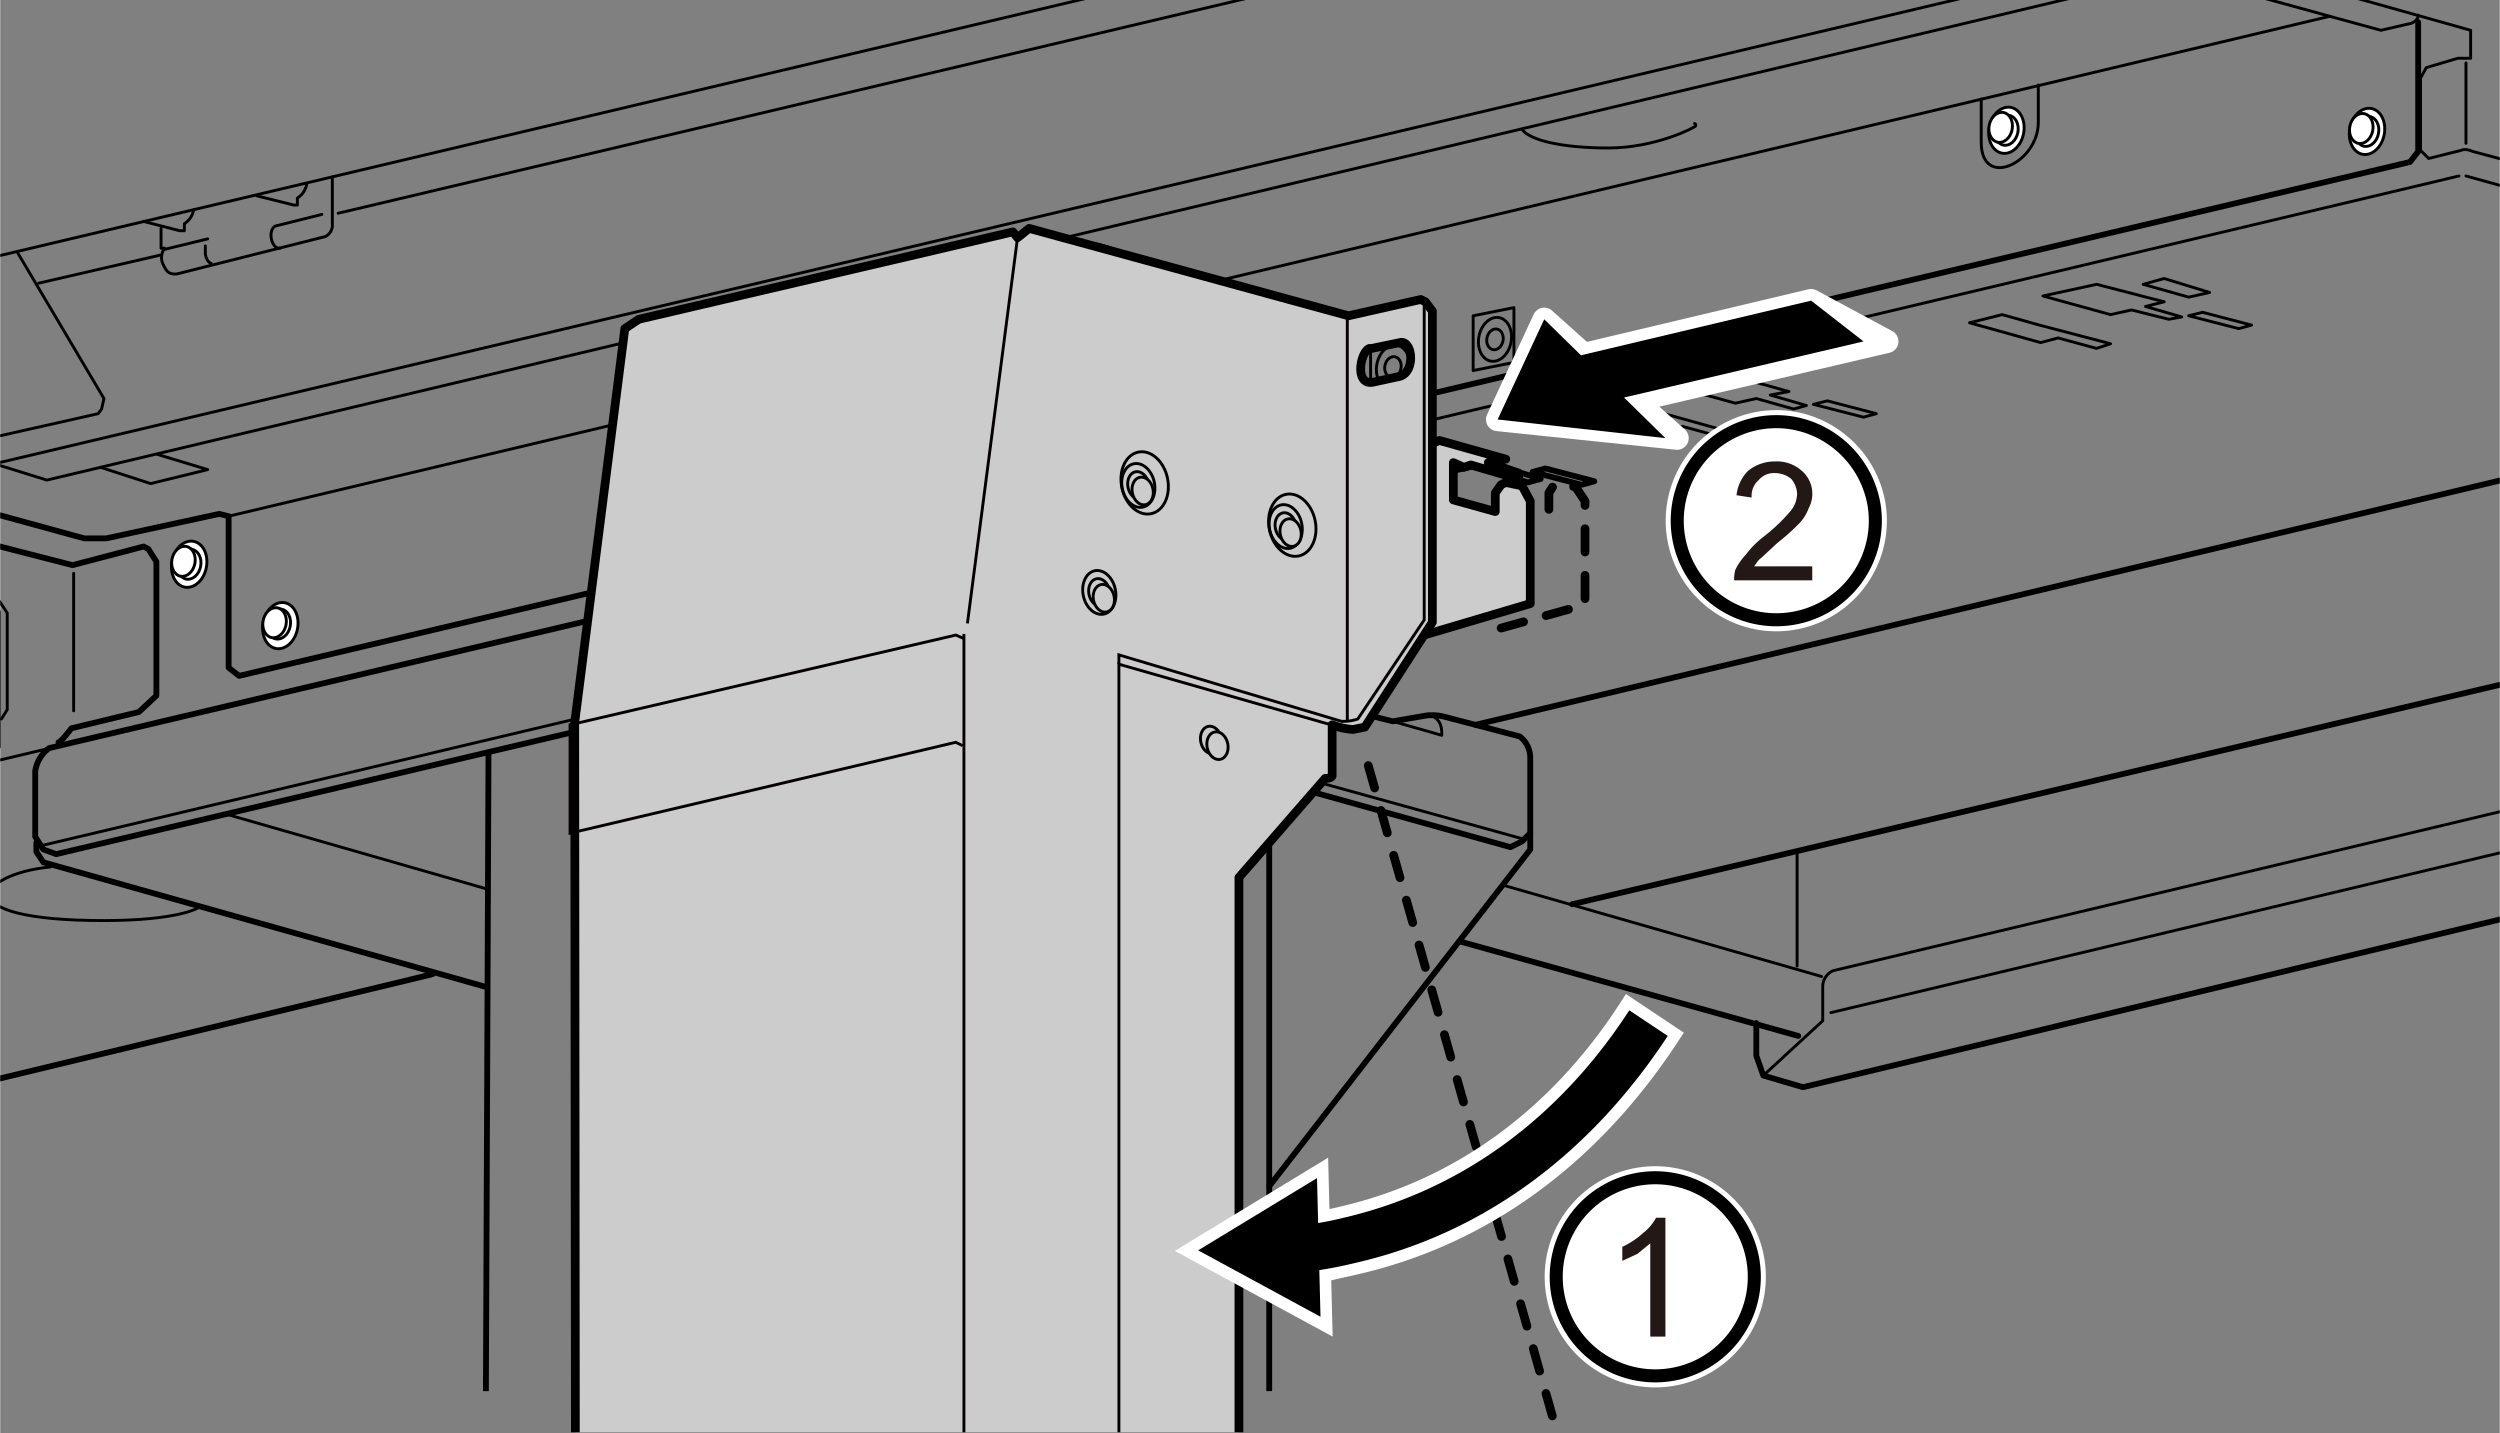 <svg xmlns="http://www.w3.org/2000/svg" xmlns:xlink="http://www.w3.org/1999/xlink" width="75.7mm" height="43.4mm" viewBox="0 0 214.5 123"><rect x="0" y="0" width="214.5" height="123" fill="#808080" stroke="none"/><defs><style>.cls-1,.cls-10,.cls-14,.cls-4,.cls-5,.cls-9{fill:none;}.cls-2{clip-path:url(#clip-path);}.cls-15,.cls-3,.cls-7{fill:#fff;}.cls-11,.cls-15,.cls-3,.cls-4,.cls-5,.cls-6,.cls-7,.cls-9{stroke:#000;}.cls-11,.cls-12,.cls-13,.cls-3,.cls-4,.cls-5,.cls-6,.cls-7,.cls-9{stroke-linecap:round;}.cls-11,.cls-13,.cls-3,.cls-4,.cls-5,.cls-6,.cls-7,.cls-9{stroke-linejoin:round;}.cls-10,.cls-11,.cls-3,.cls-5{stroke-width:0.25px;}.cls-4,.cls-7{stroke-width:0.5px;}.cls-11,.cls-6{fill:#ccc;}.cls-6,.cls-9{stroke-width:0.75px;}.cls-8{clip-path:url(#clip-path-2);}.cls-9{stroke-dasharray:2;}.cls-10{stroke:#040000;}.cls-10,.cls-12{stroke-miterlimit:10;}.cls-12,.cls-13,.cls-14{stroke:#fff;}.cls-12,.cls-13{stroke-width:2px;}.cls-14{stroke-width:1.98px;}.cls-15{stroke-width:1.12px;}.cls-16{fill:#231815;}</style><clipPath id="clip-path"><rect class="cls-1" width="214.5" height="119.38"/></clipPath><clipPath id="clip-path-2"><rect class="cls-1" x="26.2" y="14.7" width="142.5" height="108.21"/></clipPath></defs><g id="レイヤー_2" data-name="レイヤー 2"><g class="cls-2"><path class="cls-3" d="M85.6,21.8V23c0,.2.5.4,1.1.4s1.2-.2,1.2-.4V21.3Z"/><path class="cls-3" d="M90.9,20.5v1.2c0,.3.5.4,1.2.4s1.1-.1,1.1-.4v-.9Z"/><polyline class="cls-4" points="207.5 1.9 207.5 13 206.8 13.9 20.5 58 19.6 57.3 19.6 44.3 18.8 44.1 9.1 46.2 7.2 46.2 -4.1 43.1"/><path class="cls-5" d="M186.4-4.6,212,2.6V5h-1.1l-2.7.8-.5.9v6.2l.7.7,2.8-.7s.3-.2,1,.1l12.3,3.3"/><line class="cls-5" x1="211.6" y1="5.4" x2="211.6" y2="12.3"/><line class="cls-5" x1="211.6" y1="15.1" x2="224.9" y2="18.8"/><line class="cls-5" x1="211" y1="15.1" x2="-1.2" y2="65.5"/><path class="cls-4" d="M108.9,157.8v-56l22.4-28.9V65a2.3,2.3,0,0,0-.9-1.8l-6.5-1.7a4.3,4.3,0,0,0-1.5-.1l-2.9.5-1.6-.4v-.7a1.3,1.3,0,0,0-.9-1.2L84.9,50.7a2.5,2.5,0,0,0-1.3,0l-2.3.5,4,1.6-6-1.9v-.7a2.2,2.2,0,0,0-.5-1.1L74,47.7,4.2,64.2a3,3,0,0,0-1.2,2v5.6l.7,1.1,1.1.4,67.8-16,1-1.2V49.3"/><path class="cls-5" d="M3.4,72.6,71.3,56.5l.9-1.1V49.9a2.5,2.5,0,0,1,1.2-2.2,1.6,1.6,0,0,1,1.3,1.6v6.2l1.1,1.3L130.7,72"/><polyline class="cls-4" points="73.6 56.1 74.7 57.4 129.6 72.7 130.6 72.2 131.3 71.5"/><polyline class="cls-4" points="3.1 72.3 3.1 73.1 3.7 74 41.7 84.7"/><line class="cls-5" x1="19.5" y1="69.9" x2="41.8" y2="76.3"/><line class="cls-4" x1="41.9" y1="64.6" x2="41.5" y2="163.2"/><line class="cls-5" x1="68" y1="59.6" x2="68" y2="168.6"/><line class="cls-5" x1="68.8" y1="58.4" x2="108.7" y2="70.3"/><line class="cls-4" x1="108.9" y1="101.8" x2="108.9" y2="70.3"/><path class="cls-5" d="M119.5,61.9l4.2,1.2s.2-1.7-1.3-1.7"/><line class="cls-4" x1="126.6" y1="62.2" x2="224.3" y2="38.9"/><line class="cls-4" x1="134.9" y1="77.6" x2="224.5" y2="56.4"/><line class="cls-5" x1="129.1" y1="76" x2="156.3" y2="83.8"/><line class="cls-4" x1="125.3" y1="80.8" x2="154.3" y2="88.9"/><polyline class="cls-4" points="150.7 87.8 150.7 90.6 151.3 92.3 154.7 93.3 224.5 76.5"/><path class="cls-5" d="M151.3,92.3l5.1-4.7v-3a1.5,1.5,0,0,1,.9-1.3l67.1-16"/><line class="cls-5" x1="157.1" y1="86.9" x2="224.5" y2="70.8"/><line class="cls-5" x1="154.2" y1="82.9" x2="154.2" y2="73.1"/><path class="cls-4" d="M-.8,44.4v2.3l7,1.8,6.1-1.6.4.2.7,1.1V59.7l-1.5,1.4L6.1,62.5S5.3,63.6,5,63.7"/><line class="cls-5" x1="6.3" y1="61" x2="6.3" y2="49.2"/><path class="cls-5" d="M.1,61.7l.5-.8V52.6l-1-1.5-23.4-6.6-1,.9v5.4l.6,1.1,2.8.8.7,1.2V55a2.1,2.1,0,0,1-.5,1.4l.7.4"/><polyline class="cls-4" points="-41.9 45.4 -31.3 54.8 -20 57.6 -20 52.5 -23.6 51.6 -24.2 50.4 -24.2 46.2 -23.6 45.6 -8 49.8 -6.8 51.9 -5.6 50.5 -0.8 51.6 -0.2 52.5 -0.2 64.1 -34.3 111.8"/><line class="cls-4" x1="-24.3" y1="98.4" x2="37.1" y2="83.6"/><path class="cls-5" d="M4.3,74.4C-1.9,75-4.8,79,8.9,79c6.4,0,8.1-1.1,8.1-1.1"/><line class="cls-5" x1="19.6" y1="44.3" x2="199.9" y2="1.4"/><path class="cls-5" d="M181.7-3.6l22.6,6.2,2.6-.6s.6-.2.6-.7"/><polyline class="cls-5" points="186.1 -2.4 185.4 -2 4 41.2 -0.5 39.8 -1.5 37.8"/><line class="cls-5" x1="-0.5" y1="39.8" x2="181.2" y2="-3.2"/><polyline class="cls-5" points="8.6 40.1 12.9 41.5 17.8 40.3 13.5 39"/><path class="cls-5" d="M-13-4.4V19.8a2.5,2.5,0,0,0,.3,1.2l10,17L8.4,35.5l.3-.4.2-.9L1.5,21.7"/><path class="cls-5" d="M-9.2-4.6l4.8,26.9a.8.8,0,0,0,.7.5L111.6-4.5"/><line class="cls-5" x1="3.3" y1="24.3" x2="13.7" y2="21.9"/><path class="cls-5" d="M12.3,19l3.1.8h.4v-.6a1.8,1.8,0,0,0,.8-1.2"/><path class="cls-5" d="M22,16.8l3.2.8h.3V17a1.8,1.8,0,0,0,.8-1.2"/><path class="cls-5" d="M13.8,19.6v1.7h.3a1.4,1.4,0,0,0-.2,1.2c.3.7.5,1.1,1.3,1l12.7-3.2a1.1,1.1,0,0,0,.6-1.1V15.2"/><path class="cls-5" d="M27.6,18.4l-4,1c-.7.4-.3,2,.4,1.9"/><line class="cls-5" x1="14.1" y1="21.4" x2="17.8" y2="20.5"/><path class="cls-5" d="M17.6,21.1v.7s.1.7.5.8"/><line class="cls-5" x1="29" y1="18.3" x2="125.8" y2="-4.6"/><path class="cls-6" d="M60.4,26.3l10.9-2.6,1.5.5v1.1l-.9,1.5v2l-9.1,2.3-1.6-.5v-2l-.9-.9Z"/><line class="cls-5" x1="61.2" y1="28.6" x2="61.2" y2="26.3"/><polyline class="cls-5" points="70.1 24 70.1 28.3 71.9 28.8"/><polyline class="cls-5" points="61.2 30.6 65 29.7 64.7 29.5 64.7 28.7 66 28.4 66.4 28.5 66.4 29.2"/><line class="cls-5" x1="66.5" y1="29.2" x2="70.1" y2="28.3"/><path d="M63,30.8h-.5c-.1,0-.2,0-.2-.1a.2.2,0,0,1,.2-.2H63a.2.2,0,0,1,.2.2C63.2,30.8,63.1,30.8,63,30.8Z"/><path d="M63.8,30.6h-.4c-.1,0-.2,0-.2-.2H64C64,30.6,63.9,30.6,63.8,30.6Z"/><path d="M64.7,30.4h-.5a.2.2,0,0,1-.2-.2h.8C64.8,30.3,64.8,30.4,64.7,30.4Z"/><path d="M65.5,30.2H65a.2.2,0,0,1,0-.4h.5a.2.2,0,0,1,0,.4Z"/><path d="M66.3,30h-.4c-.2,0-.2-.1-.2-.2s0-.2.2-.2h.4a.2.2,0,1,1,0,.4Z"/><path d="M67.1,29.8h-.4a.2.2,0,0,1,0-.4h.4a.2.2,0,1,1,0,.4Z"/><path d="M68,29.6h-.5a.2.2,0,0,1-.2-.2l.2-.2H68l.2.2A.2.2,0,0,1,68,29.6Z"/><path d="M68.8,29.3h-.5c-.1,0-.1,0-.1-.1s0-.2.1-.2h.5a.2.2,0,0,1,.2.2C69,29.3,68.9,29.3,68.8,29.3Z"/><path d="M69.6,29.1h-.4a.2.2,0,0,1-.2-.2h.8A.2.2,0,0,1,69.6,29.1Z"/><path d="M70.5,28.9H70a.2.2,0,0,1-.2-.2l.2-.2h.5l.2.2A.2.2,0,0,1,70.5,28.9Z"/><polyline class="cls-5" points="64.8 29.4 66 29.1 66.5 29.2"/><polyline class="cls-5" points="71.9 26.7 71.6 27.1 70.4 26.7 70.4 25.8 70.8 25.4 70.8 24.2 70.5 24.3 70.5 24"/><polyline class="cls-5" points="70.4 26.7 71.4 25.1 71.4 23.8"/><line class="cls-5" x1="71.4" y1="25.1" x2="72.7" y2="25.4"/><path class="cls-5" d="M145.4,10.6c.1,0,.1.1.1.2s-3.4,1.9-7.5,1.9-6.8-.7-7.4-1.6"/><path class="cls-5" d="M96.7,22.2v.2c0,1.1-3.4,1.9-7.5,1.9s-6.8-.7-7.4-1.6"/><path class="cls-5" d="M90.9,20.5c3.1.2,5.4.9,5.8,1.7"/><path class="cls-5" d="M96.6,22.2c-.5.9-3.6,1.6-7.4,1.6a17.4,17.4,0,0,1-6.9-1.1"/><ellipse class="cls-5" cx="92.1" cy="21.7" rx="1.2" ry="0.4"/><path class="cls-3" d="M92.9,21.8c0-.2-.4-.3-.8-.3s-.9.1-.9.3v3.8c0,.2.4.4.9.4s.8-.2.8-.4Z"/><ellipse class="cls-5" cx="92.1" cy="25.6" rx="0.8" ry="0.3"/><ellipse class="cls-5" cx="86.7" cy="23" rx="1.2" ry="0.4"/><path class="cls-3" d="M87.6,23.1c0-.2-.4-.3-.9-.3s-.8.1-.8.3v3.8c0,.2.4.3.8.3s.9-.1.9-.3Z"/><ellipse class="cls-5" cx="86.7" cy="26.9" rx="0.8" ry="0.3"/><ellipse class="cls-3" cx="172.3" cy="11.2" rx="2" ry="1.5" transform="translate(128 178.1) rotate(-78.9)"/><ellipse class="cls-3" cx="172.3" cy="11.2" rx="1.3" ry="1" transform="translate(128 178.1) rotate(-78.9)"/><ellipse class="cls-3" cx="171.8" cy="11" rx="1.3" ry="1" transform="translate(127.8 177.4) rotate(-78.9)"/><ellipse class="cls-3" cx="203.2" cy="11.3" rx="2" ry="1.5" transform="translate(152.9 208.5) rotate(-78.9)"/><ellipse class="cls-3" cx="203.2" cy="11.3" rx="1.3" ry="1" transform="translate(152.9 208.5) rotate(-78.9)"/><ellipse class="cls-3" cx="202.7" cy="11.1" rx="1.3" ry="1" transform="translate(152.7 207.8) rotate(-78.9)"/><path class="cls-5" d="M170,8.5v3.7c0,4.1,4.9,1.8,4.9-1.7V7.3"/><ellipse class="cls-3" cx="93.7" cy="29.9" rx="2" ry="1.5" transform="translate(46.3 116.1) rotate(-78.9)"/><ellipse class="cls-3" cx="93.7" cy="29.9" rx="1.3" ry="1" transform="translate(46.3 116.1) rotate(-78.9)"/><ellipse class="cls-3" cx="93.2" cy="29.7" rx="1.3" ry="1" transform="translate(46.1 115.4) rotate(-78.9)"/><ellipse class="cls-3" cx="24.1" cy="53.7" rx="2" ry="1.5" transform="translate(-33.3 67) rotate(-78.9)"/><ellipse class="cls-3" cx="24.1" cy="53.7" rx="1.3" ry="1" transform="matrix(0.19, -0.98, 0.98, 0.19, -33.3, 66.97)"/><ellipse class="cls-3" cx="23.6" cy="53.5" rx="1.3" ry="1" transform="translate(-33.5 66.3) rotate(-78.9)"/><ellipse class="cls-3" cx="16.2" cy="48.4" rx="2" ry="1.5" transform="translate(-34.4 55) rotate(-78.9)"/><ellipse class="cls-3" cx="16.2" cy="48.4" rx="1.3" ry="1" transform="translate(-34.4 55) rotate(-78.9)"/><ellipse class="cls-3" cx="15.7" cy="48.2" rx="1.3" ry="1" transform="translate(-34.6 54.3) rotate(-78.9)"/><path class="cls-5" d="M91.4,27.2v3.7c0,4.1,4.9,1.8,4.9-1.7V26"/><ellipse class="cls-5" cx="128.4" cy="29.2" rx="1.9" ry="1.4" transform="translate(74.9 149.5) rotate(-78.9)"/><ellipse class="cls-5" cx="128.4" cy="29.2" rx="0.9" ry="0.7" transform="translate(74.9 149.5) rotate(-78.9)"/><polygon class="cls-5" points="129.9 31.1 129.9 26.4 126.4 27.1 126.4 31.8 129.9 31.1"/><ellipse class="cls-5" cx="119.5" cy="31.5" rx="1.9" ry="1.4" transform="translate(65.6 142.7) rotate(-78.9)"/><ellipse class="cls-5" cx="119.5" cy="31.5" rx="0.9" ry="0.7" transform="translate(65.6 142.7) rotate(-78.9)"/><polygon class="cls-5" points="121 33.4 121 28.6 117.6 29.3 117.6 34.1 121 33.4"/><ellipse class="cls-5" cx="79.5" cy="40.9" rx="1.9" ry="1.4" transform="translate(24 110.9) rotate(-78.9)"/><ellipse class="cls-5" cx="79.5" cy="40.9" rx="0.9" ry="0.7" transform="translate(24 110.9) rotate(-78.9)"/><polygon class="cls-5" points="81 42.7 81 38 77.5 38.7 77.5 43.4 81 42.7"/><polygon class="cls-5" points="187.8 25.5 183.9 24.4 185.7 23.9 189.6 25.1 187.8 25.5"/><polygon class="cls-5" points="181.1 29.5 175 27.9 175 27.9 171.8 27 169 27.7 175.1 29.4 176.6 29 179.9 29.9 181.1 29.5"/><polygon class="cls-5" points="192.1 28.2 187.8 27.1 189 26.8 193.2 27.9 192.1 28.2"/><polygon class="cls-5" points="187.2 27.2 184.1 26.3 185.7 25.9 179.9 24.4 175.3 25.4 181.1 27 182.9 26.6 186.1 27.4 187.2 27.2"/><polygon class="cls-5" points="148.9 37.2 142.8 35.5 142.8 35.5 139.6 34.6 136.8 35.3 142.9 37 144.4 36.6 147.7 37.5 148.9 37.2"/><polygon class="cls-5" points="159.9 35.8 155.6 34.7 156.8 34.4 161 35.5 159.9 35.8"/><polygon class="cls-5" points="155 34.8 151.9 33.9 153.5 33.6 147.7 32 143.1 33 148.9 34.6 150.7 34.2 153.9 35.1 155 34.8"/><polygon class="cls-4" points="135.7 41.6 131.5 40.5 132.6 40.2 136.8 41.3 135.7 41.6"/><polygon class="cls-4" points="132.2 41.1 127.7 39.7 129.3 39.4 123.5 37.8 118.9 38.8 124.7 40.4 126.5 40 131.1 41.4 132.2 41.1"/><polygon class="cls-5" points="103.3 49.3 99.1 48.1 100.3 47.9 104.5 49 103.3 49.3"/><polygon class="cls-5" points="99.9 48.8 95.3 47.4 97 47 91.1 45.4 86.6 46.5 92.4 48.1 94.1 47.7 98.7 49.1 99.9 48.8"/><path class="cls-7" d="M88.2,23.2c0-.3-.6-.6-1.5-.6s-1.5.3-1.5.6V39.6c0,.3.7.5,1.5.5s1.5-.2,1.5-.5Z"/><ellipse class="cls-5" cx="86.7" cy="39.6" rx="1.5" ry="0.5"/><path class="cls-7" d="M93.5,21.7c0-.3-.7-.6-1.5-.6s-1.5.3-1.5.6V35.3c0,.3.6.5,1.5.5s1.5-.2,1.5-.5Z"/><ellipse class="cls-5" cx="92" cy="38.1" rx="1.5" ry="0.5"/></g></g><g id="レイヤー_4" data-name="レイヤー 4"><g class="cls-8"><polyline class="cls-6" points="120.5 55 131.3 51.8 131.3 43 130.6 41.7 129.2 41.4 128.8 41.6 128.3 42.3 128.3 43.9 124.7 42.9 124.7 39.7 125.6 40.1 126.2 39.9 130.3 41.1 130.3 40.6 127.7 39.7 129.2 39.4 123.5 37.8 120.7 39"/><path class="cls-6" d="M151.1,166.3l-44.8-12.5V75.3l7.4-8.5c.7,0,.6-.3.6-.3V62.2a5.8,5.8,0,0,0,1.8.4l1-.2,5.8-9V26.7l-.6-.8-.4-.2-6.2,1.4L88.3,19.6l-1,.8-.4-.5L54.8,27.4l-1.2.8L49.3,62s.1,109.5.1,111.2a2.3,2.3,0,0,0,.9,2.1l5.4,1.5h2.4l.6.7L119,194l31.7-7.4a.7.7,0,0,0,.5-.5l.4-.2V167.3ZM117.5,29.9h.2l2.4-.5c1.1-.3,1.4,2.5,0,2.9l-2.3.5C116.2,33.1,116.7,30.2,117.5,29.9Z"/><path class="cls-9" d="M128.8,53.9l7.2-2V43l-.8-1.2-1.4-.3h-.4l-.5.8v1.5l-1.1-.3"/><line class="cls-10" x1="87.3" y1="20.4" x2="83" y2="53.5"/><polyline class="cls-10" points="82.7 54.8 82 54.5 48.9 62.2 48.9 71.5 82 63.7 82.6 64"/><line class="cls-10" x1="82.7" y1="54.4" x2="82.7" y2="166.5"/><path class="cls-10" d="M58.1,176.9l30.4-7.1V169l-5.6-1.5c-.7-.3-.5-1,.6-.8l11.6,3,.9-.9V57l18.2,5.2"/><line class="cls-10" x1="115.6" y1="27.1" x2="115.6" y2="61.9"/><ellipse class="cls-11" cx="110.3" cy="45.2" rx="1.4" ry="1.9" transform="translate(-6.9 23.5) rotate(-11.8)"/><ellipse class="cls-5" cx="110.9" cy="45.1" rx="2" ry="2.7" transform="translate(-6.9 23.6) rotate(-11.8)"/><ellipse class="cls-11" cx="110.3" cy="45.2" rx="0.9" ry="1.2" transform="translate(-6.9 23.5) rotate(-11.8)"/><ellipse class="cls-11" cx="110.8" cy="45.2" rx="0.9" ry="1.2" transform="matrix(0.98, -0.2, 0.2, 0.98, -6.89, 23.57)"/><ellipse class="cls-11" cx="97.6" cy="41.7" rx="1.4" ry="1.9" transform="translate(-6.4 20.8) rotate(-11.8)"/><ellipse class="cls-5" cx="98.2" cy="41.5" rx="2" ry="2.7" transform="translate(-6.4 20.9) rotate(-11.8)"/><ellipse class="cls-11" cx="97.6" cy="41.7" rx="0.9" ry="1.2" transform="translate(-6.4 20.8) rotate(-11.8)"/><ellipse class="cls-11" cx="98.1" cy="41.7" rx="0.9" ry="1.2" transform="matrix(0.98, -0.2, 0.2, 0.98, -6.44, 20.89)"/><ellipse class="cls-11" cx="94.3" cy="50.9" rx="1.4" ry="1.9" transform="translate(-8.4 20.3) rotate(-11.8)"/><ellipse class="cls-11" cx="94.3" cy="50.9" rx="0.9" ry="1.2" transform="translate(-8.4 20.3) rotate(-11.8)"/><ellipse class="cls-11" cx="94.8" cy="50.9" rx="0.9" ry="1.2" transform="matrix(0.98, -0.2, 0.2, 0.98, -8.38, 20.42)"/><ellipse class="cls-11" cx="103.9" cy="63.6" rx="0.9" ry="1.2" transform="translate(-10.8 22.5) rotate(-11.8)"/><ellipse class="cls-11" cx="104.6" cy="63.5" rx="0.9" ry="1.2" transform="matrix(0.98, -0.2, 0.2, 0.98, -10.75, 22.68)"/><path class="cls-10" d="M96,57v-.8l19.1,5.7a3.7,3.7,0,0,0,1.4-.2l5.7-8.5V25.9"/><line class="cls-9" x1="117.4" y1="65.7" x2="136.7" y2="133.9"/></g></g><g id="レイヤー_3" data-name="レイヤー 3"><path class="cls-12" d="M111.6,109.2l-.4-4a27,27,0,0,0,4.1-.7c9.9-2.3,18.4-8.4,24.5-17.8l3.3,2.2c-6.7,10.2-15.9,17-26.9,19.5A34,34,0,0,1,111.6,109.2Z"/><polygon class="cls-12" points="113 101.1 102.8 107.3 113.3 113 113 101.1"/><path d="M111.6,109.2l-.4-4a27,27,0,0,0,4.1-.7c9.9-2.3,18.4-8.4,24.5-17.8l3.3,2.2c-6.7,10.2-15.9,17-26.9,19.5A34,34,0,0,1,111.6,109.2Z"/><polygon points="113 101.1 102.8 107.3 113.3 113 113 101.1"/><polyline class="cls-13" points="139.7 34.5 161.9 29.3 155.4 25.8 133.5 31"/><polygon class="cls-13" points="143.9 37.6 132.5 27.4 128.5 36 143.9 37.6"/><polyline points="137.7 34.5 159.9 29.3 155.4 25.8 133.5 31"/><polygon points="142.9 37.6 132.5 27.4 128.5 36 142.9 37.6"/><path class="cls-14" d="M150.4,108.1a8.5,8.5,0,1,1-6.9-6.9A8.5,8.5,0,0,1,150.4,108.1Z"/><path class="cls-15" d="M150.4,108.1a8.5,8.5,0,1,1-6.9-6.9A8.5,8.5,0,0,1,150.4,108.1Z"/><path class="cls-16" d="M142.9,114.7h-1.3v-8l-1.1.9-1.3.6V107a7.1,7.1,0,0,0,1.8-1.2,4.2,4.2,0,0,0,1.1-1.3h.8Z"/><path class="cls-14" d="M160.8,43.3a8.5,8.5,0,1,1-7-7A8.6,8.6,0,0,1,160.8,43.3Z"/><path class="cls-15" d="M160.8,43.3a8.5,8.5,0,1,1-7-7A8.6,8.6,0,0,1,160.8,43.3Z"/><path class="cls-16" d="M155.5,48.6v1.2h-6.7a2.8,2.8,0,0,1,.1-.9,5.1,5.1,0,0,1,.9-1.3,8,8,0,0,1,1.6-1.6,15.3,15.3,0,0,0,2.2-2.1,2.4,2.4,0,0,0,.6-1.5,2.1,2.1,0,0,0-.5-1.3,2.2,2.2,0,0,0-1.4-.5,1.7,1.7,0,0,0-1.4.6,1.8,1.8,0,0,0-.6,1.5l-1.3-.2a3.5,3.5,0,0,1,1-2.1,3.6,3.6,0,0,1,2.3-.8,3.2,3.2,0,0,1,2.3.8,2.6,2.6,0,0,1,.6,3.2,3.8,3.8,0,0,1-.8,1.3,19.2,19.2,0,0,1-1.9,1.7l-1.4,1.3c-.3.2-.4.5-.6.7Z"/></g></svg>